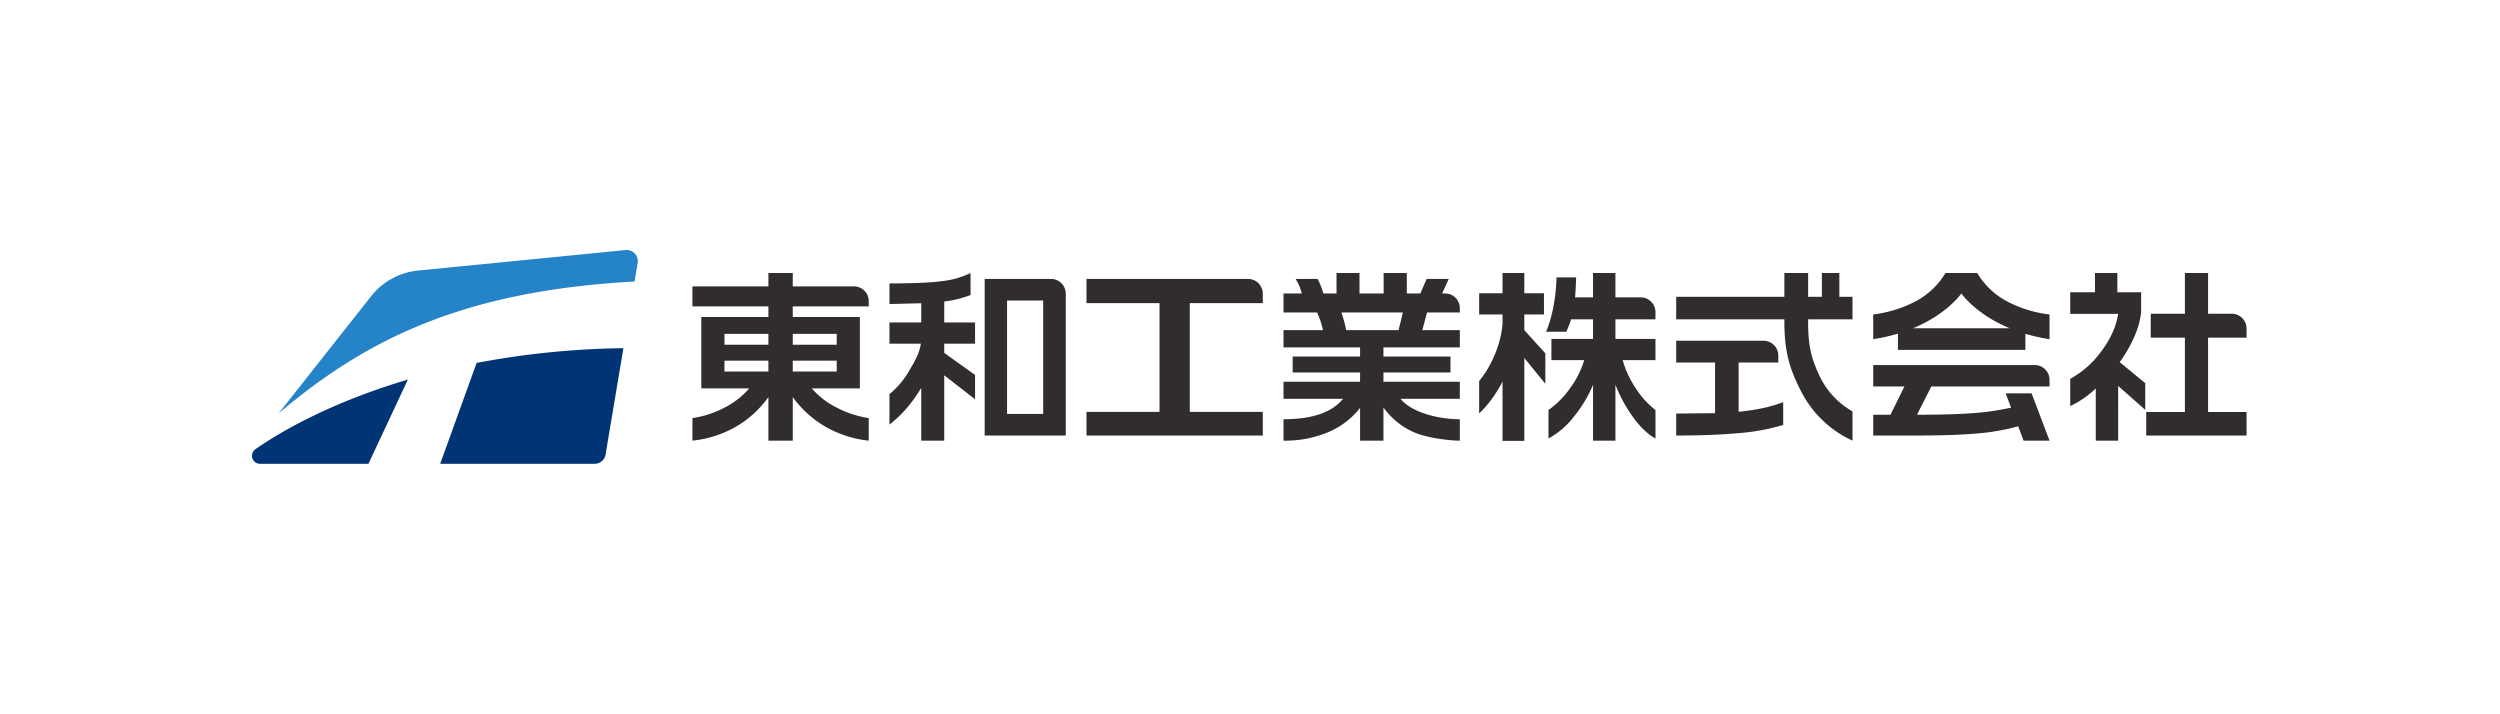 <svg xmlns="http://www.w3.org/2000/svg" xmlns:xlink="http://www.w3.org/1999/xlink" width="1260" height="360" viewBox="0 0 1260 360">
  <defs>
    <clipPath id="clip-path">
      <rect id="長方形_493" data-name="長方形 493" width="1005.261" height="107.769" fill="none"/>
    </clipPath>
  </defs>
  <g id="グループ_364" data-name="グループ 364" transform="translate(-70 -2815)">
    <g id="グループ_361" data-name="グループ 361">
      <rect id="AdobeStock_786876398_Preview" width="1260" height="360" transform="translate(70 2815)" fill="#fff"/>
      <g id="グループ_360" data-name="グループ 360" transform="translate(197 2941)">
        <g id="グループ_359" data-name="グループ 359" transform="translate(0 0)" clip-path="url(#clip-path)">
          <path id="パス_460" data-name="パス 460" d="M105.367,72.656a5.613,5.613,0,0,0,5.535-4.684l8.982-53.606a425.892,425.892,0,0,0-73.975,7.426L27.538,72.656Z" transform="translate(67.309 35.112)" fill="#003475"/>
          <path id="パス_461" data-name="パス 461" d="M178.728.028,74.162,10.35a34.533,34.533,0,0,0-23.6,12.823L3.917,82.265C46.2,46.635,94.4,20.7,183.247,15.892l1.567-9.354a5.611,5.611,0,0,0-6.086-6.51" transform="translate(9.574 -0.002)" fill="#2583c8"/>
          <path id="パス_462" data-name="パス 462" d="M78.573,18.962C36.9,31.278,11.28,47.342,1.66,54.11l0,0A4.049,4.049,0,0,0,4.05,61.422H58.682Z" transform="translate(0 46.345)" fill="#003475"/>
          <path id="パス_463" data-name="パス 463" d="M145.851,10.118H115.019V3.381H102.747v6.737h-38.3V20.21h38.3v5.335H68.928v36h24.12a40.752,40.752,0,0,1-12.564,9.747,49.98,49.98,0,0,1-16.033,5.194v11.38a55.623,55.623,0,0,0,21.575-6.826A52.207,52.207,0,0,0,102.747,65.9V87.864h12.272V65.9A53.182,53.182,0,0,0,131.84,81.038a55.486,55.486,0,0,0,21.471,6.826V76.485a50.745,50.745,0,0,1-16.081-5.246,40.508,40.508,0,0,1-12.616-9.7h24.223v-36H115.019V20.21h38.293V17.575a7.458,7.458,0,0,0-7.46-7.457m-43.1,42.915H80.6v-5.48h22.143Zm0-13.5H80.6v-5.48h22.143Zm34.415,13.5H115.019v-5.48h22.143Zm0-13.5H115.019v-5.48h22.143Zm54.2-21.805a52.7,52.7,0,0,0,13.26-3.269V3.381a43.978,43.978,0,0,1-14.448,4.105q-8.71,1.137-26.421,1.137V19.014l16.029-.4v9.7H163.754V39h15.833c-.727,4.615-2.607,8.025-5.642,13.2a42.976,42.976,0,0,1-10.191,12.22V79.763a60.458,60.458,0,0,0,8.907-8.511,76.885,76.885,0,0,0,7.123-9.992v26.6h11.579V54.927L206.9,67V54.731L191.363,43.647V39H206.9V28.317H191.363ZM245.155,6.35H211.746V85.291h40.869V13.807a7.458,7.458,0,0,0-7.46-7.457m-3.919,68.058H223.029V17.234h18.206ZM344.458,6.35h-81.4V18.574h36.8v54.79h-36.8V85.291h88.861V73.364h-36.8V18.574h36.8V13.807a7.455,7.455,0,0,0-7.457-7.457M591.735,73.319V48.487h19.99V44.963a7.461,7.461,0,0,0-7.46-7.46h-44V48.487h19.594V74.012l-19.594.2V85.291q18.5,0,31.763-1.236A105.408,105.408,0,0,0,614.2,79.946V68.47a74.252,74.252,0,0,1-10.34,3.017,112.112,112.112,0,0,1-12.124,1.832M740.972,49.768h-81.4V60.552h15.737L668.279,74.8h-8.71V85.291h20.782q20.087,0,31.566-1.04a111.329,111.329,0,0,0,20.71-3.616l2.738,7.229h13.064l-9.041-23.848H726.324l2.731,7.209A130.029,130.029,0,0,1,709,74.06q-10.338.744-27.361.741l7.226-14.249h59.568V57.225a7.458,7.458,0,0,0-7.457-7.457m50.058-13.98a43.281,43.281,0,0,0,3.565-12.42V13.077H782.616v-9.7h-11.28v9.7H758.869V23.964h24.147q-1.488,9.6-8.507,18.9a47.816,47.816,0,0,1-15.64,13.853V70.471a50.283,50.283,0,0,0,12.868-8.907v26.3h11.28V60.28l13.656,12.072V58.892L783.8,48.3a68.988,68.988,0,0,0,7.226-12.516M443.758,13.673h-1.447l3.327-7.322H434.49l-3.162,7.322H424.5V3.364H412.822V13.673H400.654V3.364H389.074V13.673h-6.63a45.666,45.666,0,0,0-1.633-4.653,20.961,20.961,0,0,0-1.333-2.669H368.44a23.309,23.309,0,0,1,1.636,3.017,24.9,24.9,0,0,1,1.484,4.305h-9.2v9.6h16.921q1.085,2.469,1.781,4.5a37.337,37.337,0,0,1,1.188,4.4h-19.89v8.707H400.95v4.591H366.969v8.015H400.95v4.691H362.358v8.607h29.982q-8.313,10.3-29.982,10.291V87.864a55.372,55.372,0,0,0,23.155-4.553A39.815,39.815,0,0,0,400.95,71.339V87.864h11.776V71.139a37.725,37.725,0,0,0,14.841,12.272c6.4,2.969,17.882,4.453,23.651,4.453V77.077c-10.784,0-24.344-3.427-29.885-10.291h29.885V58.179H412.726V53.488h33.781V45.473H412.726V40.882h38.492V32.175h-18.9l2.376-8.9h16.525V21.129a7.458,7.458,0,0,0-7.46-7.457m-23.414,18.5h-26.42a45.947,45.947,0,0,0-1.088-4.7q-.692-2.428-1.288-4.205h30.974Zm63.38-7.915h9.9V13.573h-9.9V3.381H472.741V13.573H460.965V24.26h11.776v4.849a51.12,51.12,0,0,1-4.453,16.622A50.5,50.5,0,0,1,460.965,57.8V74.132A52.221,52.221,0,0,0,467.3,66.91a68.5,68.5,0,0,0,5.442-8.807V87.964h10.984V46.227l10.591,12.964V43.851L483.725,32.175ZM642.5,3.381h-8.807V15.353h-6.926V3.381H614.79V15.353H560.269v11.38H614.79v1.288c0,15.371,2.821,24.072,8.462,35.055a54.585,54.585,0,0,0,25.876,24.788V73.12a40.365,40.365,0,0,1-16.97-18.654c-3.6-7.946-5.394-13.746-5.394-26.348V26.733h22.363V15.353H642.5ZM539.683,61.147A48.8,48.8,0,0,1,533.3,47.291h16.525V36.607H529.639V26.733h20.187V23.11a7.461,7.461,0,0,0-7.46-7.46H529.639V3.381H518.36V15.649h-9.072c.248-2.752.437-6.014.544-10.047h-9.9s0,15.089-5.242,27.371h10.257c.858-2.18,1.657-4.013,2.352-6.241H518.36v9.875H497.381V47.291h16.525a45.343,45.343,0,0,1-6.926,13.856A45.141,45.141,0,0,1,495.9,72.427V86.776a40.451,40.451,0,0,0,12.52-10.639,66.941,66.941,0,0,0,9.943-16.377v28.1h11.28v-28.2a72.758,72.758,0,0,0,9.155,16.722q5.492,7.424,11.032,10.391V72.427a43.065,43.065,0,0,1-10.143-11.28M712.017,3.381H695.984A38.5,38.5,0,0,1,681.339,17.43a61.708,61.708,0,0,1-21.771,6.83V36.728a90.994,90.994,0,0,0,12.465-2.81v8.19h64.231v-8.1a91.237,91.237,0,0,0,12.165,2.721V24.26a60.242,60.242,0,0,1-22.015-6.926,38.243,38.243,0,0,1-14.4-13.952m-32.4,27.843C696.983,24.033,704,13.673,704,13.673s7.016,10.36,24.378,17.552Zm168.115,4.743V31.352a7.459,7.459,0,0,0-7.464-7.457H828.338V3.381H816.659V23.895H799.441V35.967h17.218V73.416H797.168V85.291h50.564V73.416H828.338V35.967Z" transform="translate(157.532 8.221)" fill="#302d2c"/>
        </g>
      </g>
    </g>
  </g>
</svg>
